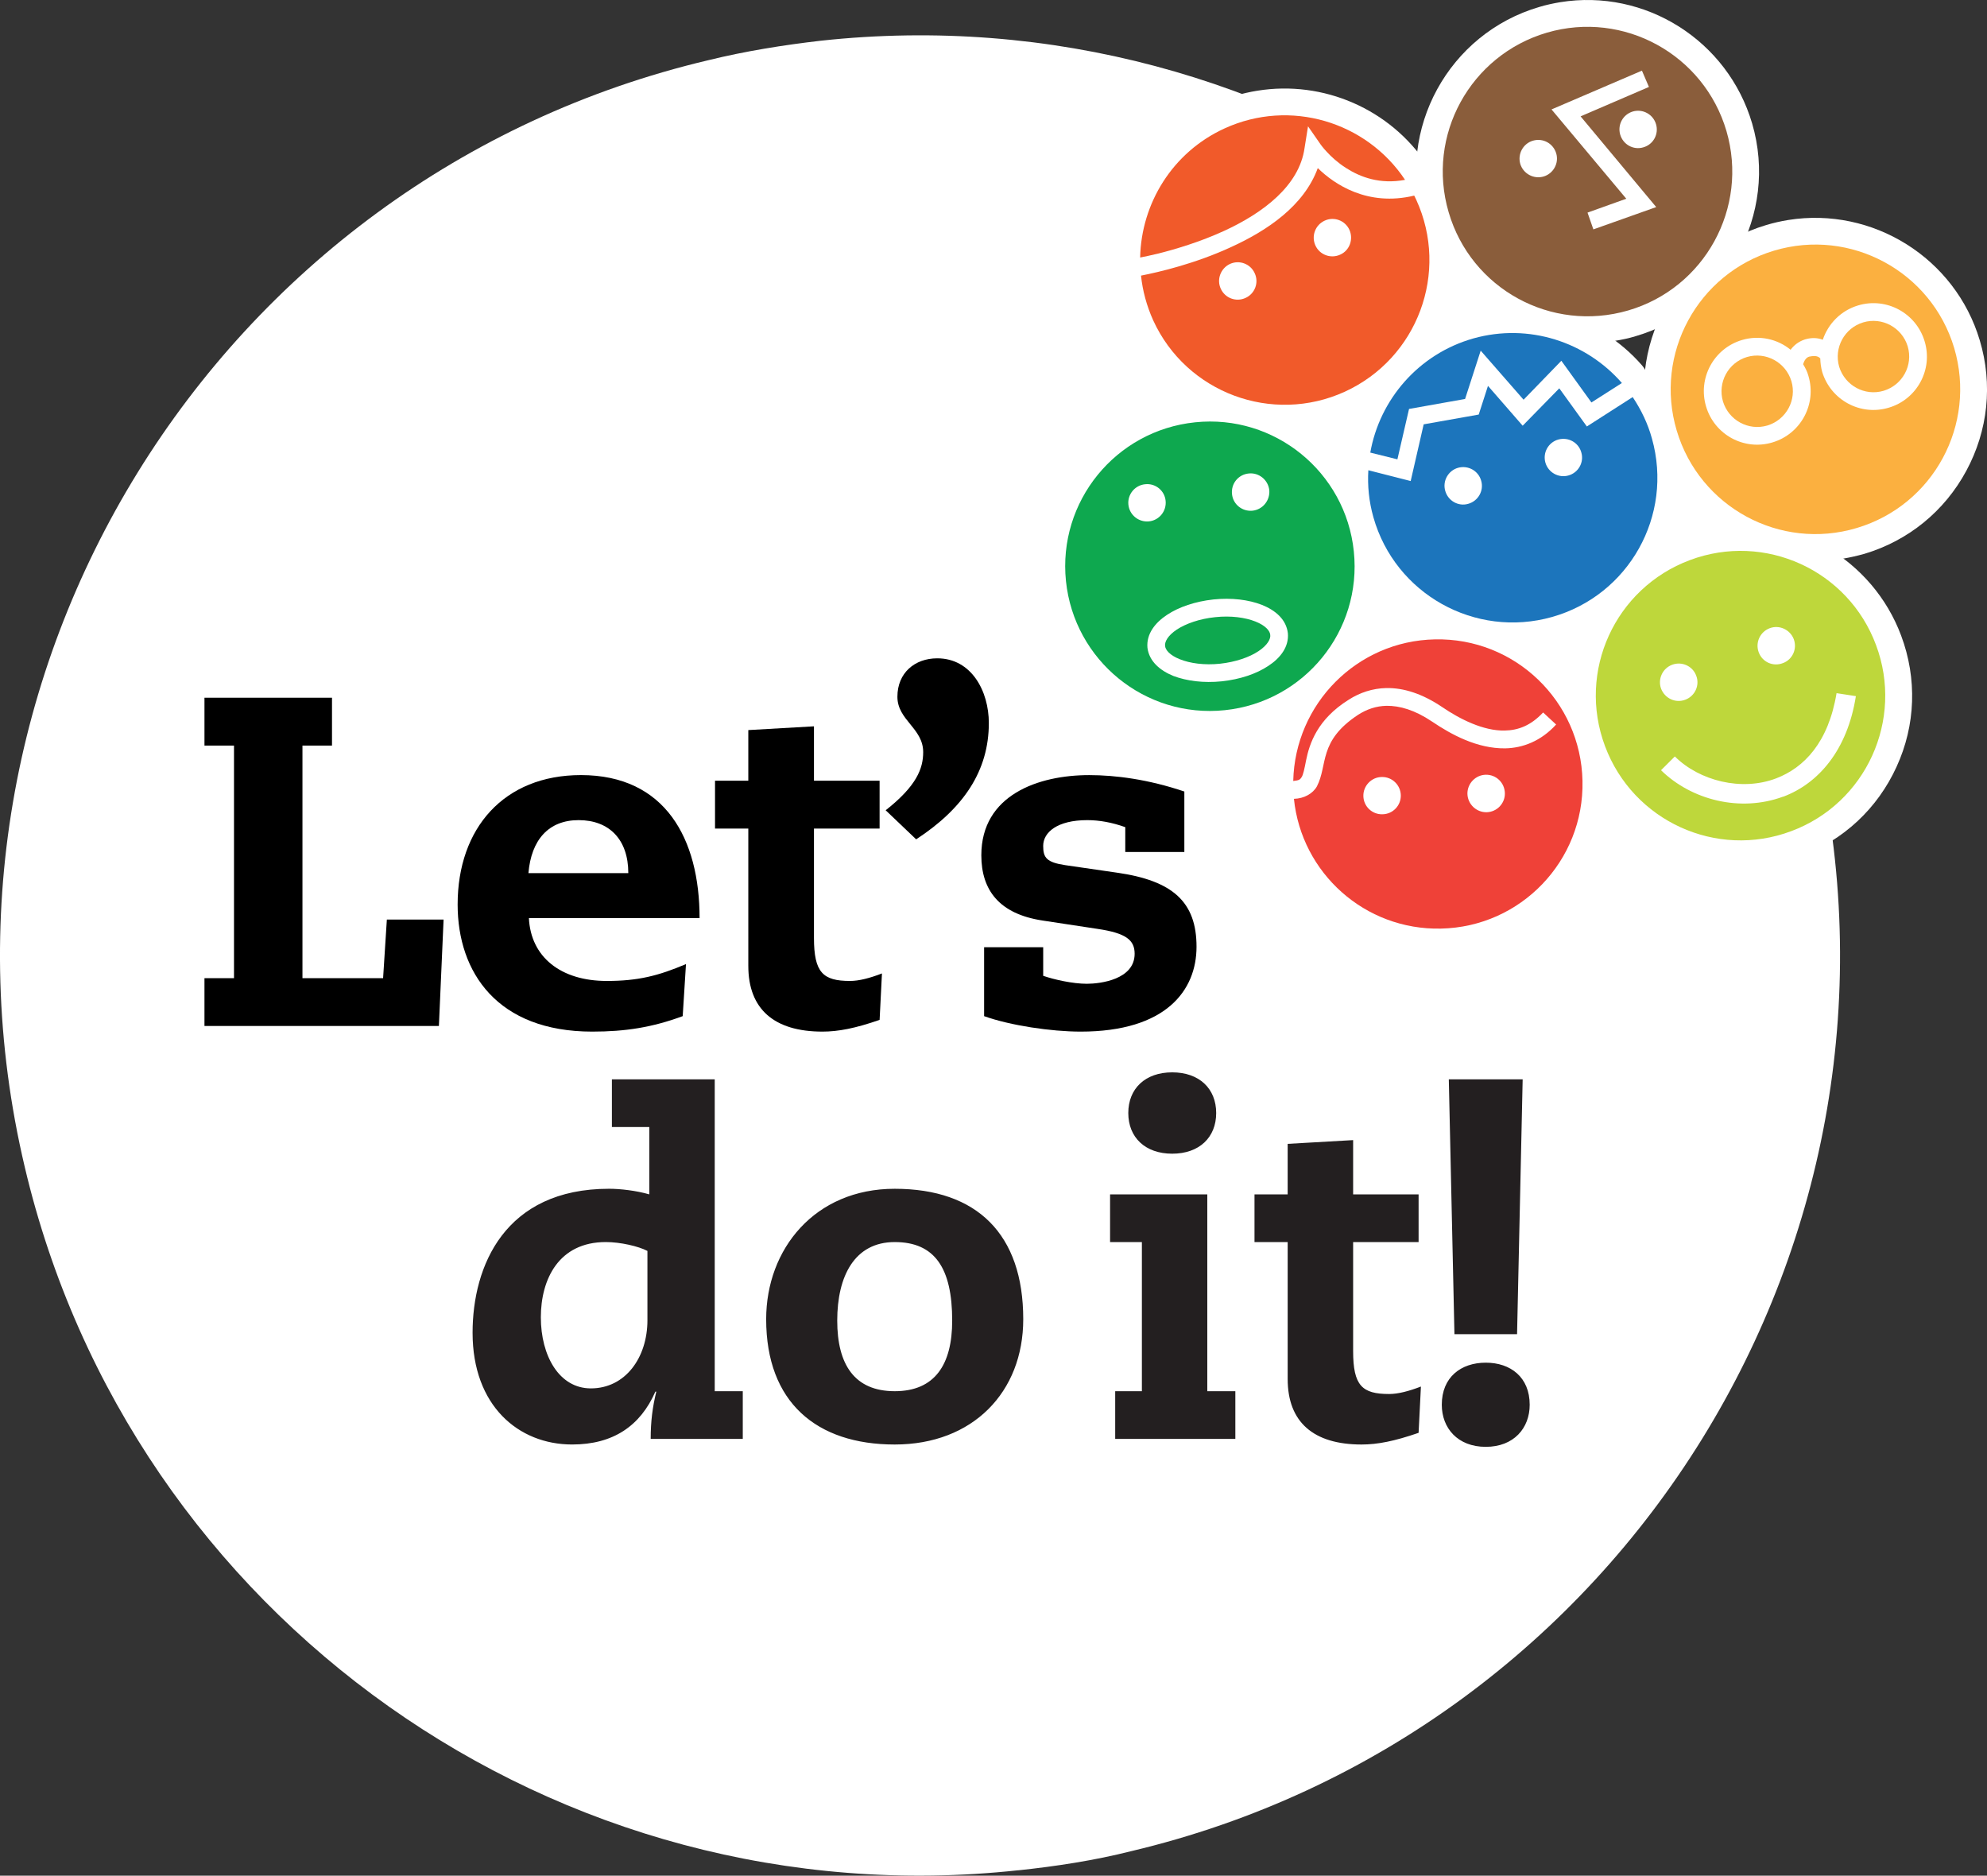 <?xml version="1.0"?>
 <!-- Generator: Adobe Illustrator 15.0.2, SVG Export Plug-In . SVG Version: 6.00 Build 0) --> <svg version="1.1" id="Layer_1" xmlns="http://www.w3.org/2000/svg" xmlns:xlink="http://www.w3.org/1999/xlink" x="0px" y="0px" width="162.234" height="153.121" viewBox="0 0 162.234 153.121" enable-background="new 0 0 162.234 153.121" xml:space="preserve"><rect x="0" y="0" width="162.234" height="153.121" fill="#333333" stroke="none"/> <path fill="#FFFFFF" d="M83.123,152.682c-37.57,4.063-72.432-20.597-81.103-57.416C-7.5,55.005,17.534,14.435,57.842,4.913 c3.008-0.739,6.127-1.237,9.176-1.589c37.575-4.08,72.412,20.591,81.189,57.434c9.551,40.255-15.542,80.816-55.855,90.365 c-2.996,0.758-6.145,1.238-9.206,1.561L83.123,152.682L83.123,152.682z"></path> <path fill="#FFFFFF" d="M125.737,52.826c-7.018,1.142-13.771-3.166-15.703-10.017c-0.411-1.463-0.58-2.988-0.499-4.538 c0.035-0.653,0.355-1.255,0.886-1.64c0.282-0.212,0.609-0.344,0.949-0.396c0.283-0.046,0.584-0.041,0.885,0.035l1.289,0.32 l0.567-2.448c0.196-0.842,0.881-1.502,1.755-1.655l3.192-0.57l0.342-1.084c0.237-0.748,0.872-1.309,1.646-1.46 c0.031-0.001,0.062-0.009,0.096-0.022c0.735-0.119,1.494,0.148,1.994,0.719l1.28,1.471l1.34-1.372 c0.335-0.325,0.763-0.552,1.221-0.628c0.159-0.027,0.335-0.046,0.513-0.027c0.637,0.055,1.224,0.382,1.607,0.909l1.03,1.439 l2.003-1.279c0.263-0.17,0.546-0.277,0.827-0.319c0.812-0.133,1.68,0.206,2.172,0.945c0.823,1.236,1.46,2.585,1.855,3.997 c1.008,3.594,0.569,7.369-1.262,10.635c-1.822,3.268-4.812,5.621-8.412,6.646C126.788,52.62,126.259,52.742,125.737,52.826"></path> <path fill="#FFFFFF" d="M114.439,39.652c-0.279,0.043-0.58,0.038-0.871-0.039l-2.214-0.552c-1.104-0.264-1.819-1.362-1.629-2.498 c0.954-5.336,4.774-9.564,9.976-11.036c5.168-1.456,10.857,0.263,14.375,4.311c0.405,0.471,0.6,1.11,0.512,1.738 c-0.1,0.625-0.449,1.185-0.979,1.531l-2.49,1.593c-0.98,0.625-2.272,0.388-2.951-0.566l-0.932-1.299l-1.287,1.324 c-0.431,0.435-1.011,0.678-1.622,0.654c-0.609-0.022-1.184-0.29-1.59-0.75l-0.945-1.087l-0.097,0.274 c-0.244,0.761-0.895,1.327-1.691,1.466l-3.153,0.579l-0.618,2.693c-0.141,0.571-0.501,1.057-0.987,1.373 C114.993,39.508,114.729,39.603,114.439,39.652"></path> <path fill="#FFFFFF" d="M119.648,77.816c-0.649,0.114-1.3,0.168-1.959,0.184c-7.233,0.147-13.479-5.375-14.211-12.57 c-0.028-0.296,0.005-0.586,0.08-0.869c-0.104-0.267-0.162-0.555-0.152-0.86c0.148-6.75,5.077-12.432,11.727-13.508 c0.646-0.105,1.304-0.168,1.972-0.177c3.729-0.083,7.282,1.289,9.98,3.88c2.7,2.585,4.227,6.078,4.305,9.815 C131.538,70.65,126.488,76.719,119.648,77.816"></path> <path fill="#FFFFFF" d="M107.132,35.062c-6.202,0.997-12.362-2.296-14.971-8.017c-0.616-1.354-1.011-2.81-1.174-4.311 c-0.124-1.117,0.639-2.153,1.74-2.384c1.42-0.276,4.204-0.93,6.901-2.173c3.191-1.474,5.176-3.223,5.899-5.199 c0.255-0.712,0.849-1.221,1.566-1.384c0.049-0.005,0.097-0.023,0.143-0.025c0.676-0.11,1.369,0.102,1.874,0.59 c1.062,1.032,2.854,2.188,5.334,1.79c0.155-0.027,0.334-0.064,0.507-0.099c0.053-0.018,0.113-0.025,0.169-0.041 c0.957-0.156,1.905,0.35,2.328,1.241c0.068,0.144,0.128,0.251,0.18,0.361c3.202,7.021,0.112,15.339-6.911,18.547 C109.571,34.484,108.364,34.845,107.132,35.062"></path> <path fill="#FFFFFF" d="M103.354,11.726c-0.847,0.131-1.676,0.379-2.464,0.752c-2.449,1.117-4.253,3.152-5.092,5.601 c1-0.307,2.109-0.71,3.228-1.213c1.833-0.841,4.966-2.622,5.326-5.075l0.029-0.185C104.035,11.622,103.697,11.667,103.354,11.726 M93.443,23.191c-0.623,0.098-1.271-0.078-1.757-0.49c-0.503-0.424-0.792-1.055-0.771-1.715c0.092-5.36,3.299-10.257,8.164-12.499 c1.144-0.524,2.344-0.884,3.575-1.081c5.405-0.875,10.854,1.502,13.872,6.062c0.415,0.61,0.49,1.387,0.21,2.055 c-0.289,0.679-0.891,1.175-1.61,1.306l-0.243,0.042c-2.18,0.354-4.256-0.087-6.175-1.328c-0.319-0.195-0.588-0.401-0.851-0.601 c-1.195,2.314-3.578,4.325-7.015,5.898c-2.167,0.981-4.354,1.626-5.8,1.985c-0.585,0.14-1.102,0.264-1.542,0.351 C93.487,23.176,93.463,23.185,93.443,23.191"></path> <path fill="#FFFFFF" d="M98.835,51.174c-0.939,0.149-1.745,0.444-2.345,0.835c-0.448,0.302-0.634,0.575-0.629,0.664 c0.002,0.036,0.244,0.271,0.749,0.475c0.778,0.306,1.827,0.408,2.925,0.291c0.157-0.01,0.312-0.032,0.469-0.059 c0.929-0.15,1.739-0.441,2.353-0.831c0.435-0.298,0.622-0.558,0.611-0.665c0.003-0.04-0.233-0.273-0.736-0.467 c-0.777-0.316-1.817-0.42-2.93-0.306C99.136,51.127,98.984,51.145,98.835,51.174 M101.033,60.045 c-0.269,0.045-0.537,0.084-0.812,0.109c-3.719,0.379-7.36-0.7-10.261-3.057c-2.913-2.364-4.72-5.707-5.104-9.433 c-0.761-7.365,4.369-14.072,11.672-15.258c0.271-0.046,0.549-0.075,0.826-0.113c3.708-0.376,7.352,0.704,10.25,3.069 c2.909,2.354,4.716,5.709,5.1,9.431C113.478,52.161,108.35,58.863,101.033,60.045"></path> <path fill="#FFFFFF" d="M100.496,56.268L100.496,56.268c-0.219,0.038-0.441,0.064-0.668,0.084c-1.554,0.17-3.098-0.006-4.312-0.497 c-1.516-0.605-2.454-1.669-2.559-2.91c-0.147-1.243,0.55-2.459,1.912-3.368c1.08-0.705,2.537-1.207,4.124-1.372 c1.558-0.167,3.091,0.013,4.312,0.492c1.513,0.605,2.465,1.694,2.58,2.923c0.069,0.67-0.042,2.103-1.916,3.363 C103.047,55.604,101.809,56.051,100.496,56.268"></path> <path fill="#FFFFFF" d="M144.341,70.615c-6.558,1.058-13.012-2.7-15.343-8.928c-2.703-7.233,0.987-15.31,8.211-18.007 c0.877-0.328,1.768-0.572,2.676-0.723c6.56-1.058,13.013,2.697,15.34,8.935c1.31,3.503,1.186,7.306-0.372,10.697 c-1.551,3.41-4.339,6.009-7.845,7.317C146.146,70.219,145.249,70.465,144.341,70.615"></path> <path fill="#FFFFFF" d="M150.759,28.773c0.032,0.136,0.045,0.279,0.054,0.422c-0.002,0.228,0.025,0.404,0.063,0.537 c0.31,1.047,1.356,1.702,2.425,1.531c0.1-0.015,0.19-0.04,0.29-0.066c0.552-0.175,1.011-0.541,1.281-1.058 c0.277-0.506,0.345-1.096,0.184-1.65c-0.324-1.042-1.365-1.705-2.427-1.527c-0.102,0.011-0.188,0.031-0.281,0.06 c-0.688,0.208-1.215,0.716-1.453,1.41C150.862,28.546,150.808,28.664,150.759,28.773 M143.117,29.792 c-0.094,0.013-0.183,0.035-0.278,0.058c-1.144,0.346-1.795,1.562-1.451,2.712c0.308,1.046,1.35,1.701,2.42,1.525 c0.095-0.013,0.187-0.028,0.291-0.066c0.553-0.16,1.014-0.537,1.285-1.05c0.277-0.505,0.341-1.096,0.169-1.657 c-0.035-0.136-0.11-0.293-0.219-0.479c-0.063-0.117-0.129-0.241-0.172-0.365c-0.114-0.067-0.236-0.141-0.335-0.221 C144.348,29.861,143.724,29.698,143.117,29.792 M150.445,45.612c-6.909,1.117-13.645-3.102-15.643-9.833 c-2.197-7.386,2.024-15.214,9.423-17.413c0.586-0.176,1.175-0.307,1.77-0.405c6.909-1.11,13.646,3.104,15.646,9.816 c1.081,3.593,0.677,7.376-1.1,10.664c-1.777,3.293-4.731,5.699-8.316,6.771C151.64,45.375,151.049,45.511,150.445,45.612"></path> <path fill="#FFFFFF" d="M143.352,31.224c-0.038,0.009-0.063,0.01-0.095,0.017c-0.374,0.11-0.595,0.524-0.488,0.911 c0.116,0.371,0.524,0.601,0.918,0.48c0.376-0.118,0.596-0.515,0.478-0.896C144.067,31.386,143.709,31.171,143.352,31.224 M144.296,36.971L144.296,36.971c-2.52,0.41-4.978-1.126-5.713-3.573c-0.788-2.696,0.746-5.533,3.423-6.345 c0.219-0.066,0.432-0.112,0.643-0.141c2.513-0.418,4.975,1.126,5.707,3.569c0.798,2.685-0.742,5.529-3.422,6.339 C144.711,36.892,144.509,36.937,144.296,36.971"></path> <path fill="#FFFFFF" d="M152.835,28.393c-0.022,0.001-0.06,0.011-0.088,0.025c-0.372,0.112-0.601,0.519-0.484,0.906 c0.111,0.342,0.46,0.565,0.818,0.508c0.025-0.003,0.054-0.012,0.092-0.026c0.384-0.116,0.595-0.522,0.482-0.9 C153.556,28.562,153.208,28.334,152.835,28.393 M153.78,34.145c-2.513,0.398-4.966-1.126-5.699-3.573 c-0.796-2.695,0.738-5.536,3.418-6.349c0.229-0.065,0.432-0.117,0.645-0.146c2.521-0.403,4.961,1.125,5.707,3.573 c0.799,2.703-0.739,5.543-3.432,6.347C154.205,34.059,153.99,34.107,153.78,34.145"></path> <path fill="#FFFFFF" d="M131.838,27.827c-6.953,1.123-13.685-3.128-15.657-9.897c-2.165-7.402,2.099-15.199,9.51-17.365 c0.554-0.167,1.129-0.29,1.692-0.385c6.955-1.126,13.682,3.127,15.675,9.899c2.171,7.401-2.104,15.196-9.517,17.368 c-0.551,0.17-1.132,0.29-1.698,0.38H131.838z"></path> <path fill="#1C75BC" d="M128.062,38.815c-0.805,0.231-1.652-0.24-1.885-1.052c-0.226-0.816,0.242-1.653,1.057-1.882 c0.815-0.222,1.655,0.242,1.878,1.058C129.349,37.746,128.867,38.591,128.062,38.815 M119.873,41.131 c-0.804,0.234-1.641-0.246-1.871-1.053c-0.24-0.813,0.243-1.66,1.044-1.889c0.82-0.227,1.668,0.242,1.891,1.063 C121.168,40.05,120.695,40.904,119.873,41.131 M133.305,32.416l-3.742,2.4l-2.251-3.115l-2.989,3.053l-2.833-3.253l-0.756,2.342 l-4.494,0.798l-1.061,4.629l-3.457-0.881c-0.077,1.256,0.049,2.548,0.411,3.83c1.772,6.275,8.305,9.922,14.584,8.15 c6.277-1.769,9.928-8.286,8.16-14.569C134.537,34.561,133.988,33.44,133.305,32.416"></path> <path fill="#1C75BC" d="M111.881,36.948l2.214,0.55l0.95-4.114l4.576-0.814l1.274-3.945l3.502,4.006l3.084-3.18l2.456,3.405 l2.487-1.589c-2.908-3.341-7.582-4.912-12.129-3.639C115.798,28.906,112.644,32.634,111.881,36.948"></path> <path fill="#EF4138" d="M121.379,66.307c-0.841,0.015-1.543-0.657-1.567-1.498c-0.014-0.85,0.663-1.543,1.498-1.563 c0.85-0.016,1.537,0.651,1.56,1.5C122.893,65.582,122.224,66.287,121.379,66.307 M112.881,66.474 c-0.851,0.027-1.549-0.645-1.565-1.487c-0.017-0.842,0.662-1.549,1.502-1.556c0.84-0.02,1.536,0.651,1.555,1.49 C114.391,65.757,113.73,66.458,112.881,66.474 M117.152,52.196c-6.36,0.129-11.42,5.266-11.562,11.561 c0.514-0.05,0.562-0.137,0.675-0.298c0.139-0.192,0.243-0.713,0.374-1.389c0.275-1.363,0.92-3.352,3.481-4.948 c0.889-0.574,1.942-0.928,3.061-0.952c1.43-0.028,2.96,0.468,4.566,1.549c1.439,0.984,3.381,1.962,5.114,1.92 c1.103-0.022,2.126-0.403,3.131-1.476l1.062,0.984c-1.23,1.353-2.724,1.919-4.156,1.945c-2.293,0.031-4.411-1.13-5.963-2.179 c-1.431-0.962-2.657-1.303-3.723-1.294c-0.85,0.017-1.614,0.279-2.322,0.732c-3.271,2.151-2.458,4.08-3.367,5.846 c-0.33,0.589-1.045,0.994-1.876,1.017c0.617,6.062,5.796,10.726,11.999,10.593c6.517-0.13,11.702-5.525,11.561-12.055 C129.07,57.227,123.679,52.05,117.152,52.196"></path> <path fill="#F15A2A" d="M109.425,20.787c-0.772,0.353-1.68,0.015-2.025-0.748c-0.35-0.77-0.011-1.67,0.75-2.023 c0.772-0.362,1.683-0.014,2.027,0.748C110.519,19.535,110.191,20.45,109.425,20.787 M101.699,24.32 c-0.773,0.358-1.678,0.021-2.026-0.751c-0.351-0.751-0.011-1.673,0.76-2.025c0.761-0.344,1.667-0.007,2.01,0.76 C102.803,23.068,102.46,23.975,101.699,24.32 M115.468,15.968c-3.83,0.922-6.548-0.948-7.874-2.246 c-1.122,3.078-4.115,5.094-7.062,6.441c-2.921,1.353-5.896,2.05-7.371,2.337c0.129,1.23,0.456,2.454,0.993,3.648 c2.705,5.923,9.725,8.536,15.652,5.827c5.939-2.724,8.542-9.735,5.829-15.663C115.585,16.192,115.518,16.086,115.468,15.968"></path> <path fill="#F15A2A" d="M99.93,18.856c3.23-1.482,6.145-3.706,6.581-6.754l0.286-1.79l1.04,1.497 c-0.003-0.012,0.155,0.231,0.512,0.607c0.338,0.369,0.869,0.861,1.533,1.287c1.189,0.764,2.788,1.364,4.837,0.979 c-3.158-4.753-9.386-6.645-14.735-4.199c-4.27,1.95-6.803,6.14-6.894,10.54c0.402-0.075,0.873-0.184,1.426-0.311 C96.025,20.337,98.009,19.734,99.93,18.856"></path> <path fill="#0EA84F" d="M103.549,54.366c-0.978,0.649-2.299,1.094-3.795,1.254c-1.478,0.151-2.859-0.024-3.96-0.441 c-1.068-0.437-1.97-1.182-2.108-2.303c-0.098-1.136,0.64-2.05,1.601-2.683c0.982-0.65,2.3-1.091,3.789-1.256 c1.479-0.152,2.871,0.017,3.964,0.446c1.077,0.432,1.979,1.168,2.112,2.314C105.251,52.819,104.518,53.736,103.549,54.366 M93.498,39.531c0.838-0.096,1.594,0.518,1.672,1.352c0.087,0.846-0.527,1.596-1.363,1.681c-0.839,0.08-1.591-0.522-1.677-1.368 C92.045,40.365,92.661,39.611,93.498,39.531 M101.956,38.653c0.836-0.09,1.582,0.528,1.678,1.354 c0.071,0.847-0.531,1.594-1.374,1.685c-0.84,0.08-1.588-0.52-1.67-1.361C100.502,39.485,101.104,38.736,101.956,38.653 M97.581,34.475c-6.5,0.67-11.214,6.47-10.548,12.96c0.673,6.49,6.475,11.216,12.965,10.542c6.492-0.67,11.214-6.469,10.539-12.961 C109.869,38.525,104.063,33.803,97.581,34.475"></path> <path fill="#0EA84F" d="M102.499,50.737c-0.814-0.325-2-0.493-3.28-0.354c-1.278,0.13-2.4,0.531-3.136,1.012 c-0.758,0.507-0.996,1.015-0.957,1.327c0.017,0.319,0.37,0.77,1.217,1.101c0.805,0.323,1.979,0.498,3.278,0.359 c1.269-0.138,2.399-0.532,3.133-1.024c0.755-0.503,1.004-1.014,0.959-1.323C103.697,51.517,103.341,51.066,102.499,50.737"></path> <path fill="#BED73B" d="M145.608,65.035c-0.019-0.006-0.03,0.002-0.03,0.002c-3.485,1.289-7.475,0.277-9.959-2.16l1.128-1.124 c2.005,1.995,5.446,2.863,8.265,1.792c2.292-0.874,4.274-2.936,4.938-6.957l0.003-0.001l1.575,0.243 C150.829,61.279,148.443,63.967,145.608,65.035 M136.528,54.268c0.789-0.298,1.677,0.103,1.965,0.895 c0.307,0.784-0.106,1.668-0.896,1.96c-0.787,0.3-1.663-0.098-1.974-0.904C135.337,55.441,135.741,54.558,136.528,54.268 M144.494,51.284c0.784-0.297,1.669,0.119,1.963,0.895c0.298,0.794-0.107,1.678-0.895,1.958c-0.792,0.308-1.678-0.087-1.97-0.893 C143.306,52.462,143.696,51.586,144.494,51.284 M137.979,45.723c-6.121,2.287-9.223,9.087-6.931,15.196 c2.287,6.111,9.095,9.227,15.205,6.932c6.104-2.272,9.208-9.091,6.921-15.191C150.901,46.537,144.086,43.436,137.979,45.723"></path> <path fill="#FBB040" d="M154.215,33.281c-2.313,0.697-4.739-0.619-5.439-2.925c-0.099-0.372-0.146-0.73-0.155-1.095 c-0.148-0.159-0.358-0.251-0.845-0.157l-0.031,0.002c-0.299,0.069-0.447,0.376-0.526,0.627c0.182,0.3,0.343,0.611,0.435,0.958 c0.688,2.309-0.625,4.736-2.937,5.426c-2.311,0.696-4.737-0.626-5.421-2.935c-0.688-2.308,0.623-4.736,2.929-5.424 c1.435-0.425,2.906-0.078,3.974,0.795c0.246-0.331,0.599-0.651,1.148-0.836c0.024-0.007,0.066-0.024,0.115-0.033 c0.535-0.145,0.989-0.089,1.364,0.051c0.439-1.306,1.477-2.383,2.891-2.804c2.312-0.688,4.737,0.629,5.425,2.937 C157.84,30.168,156.516,32.601,154.215,33.281 M144.855,20.46c-6.255,1.868-9.818,8.446-7.953,14.697 c1.867,6.257,8.446,9.817,14.696,7.948c6.263-1.864,9.811-8.447,7.956-14.7C157.685,22.153,151.098,18.597,144.855,20.46"></path> <path fill="#FBB040" d="M142.637,29.144c-1.543,0.462-2.413,2.09-1.96,3.632c0.47,1.536,2.082,2.416,3.627,1.96 c1.541-0.469,2.416-2.088,1.961-3.618C145.798,29.573,144.178,28.693,142.637,29.144"></path> <path fill="#FBB040" d="M152.129,26.317c-1.536,0.461-2.412,2.074-1.965,3.625c0.476,1.54,2.093,2.415,3.629,1.96 c1.544-0.467,2.422-2.079,1.968-3.625C155.292,26.739,153.675,25.858,152.129,26.317"></path> <path fill="#8A5D3B" d="M129.052,9.499l6.174,7.406l-5.131,1.821l-0.477-1.369l3.164-1.134l-6.103-7.29l7.379-3.165h0.002 l0.571,1.33L129.052,9.499z M134.176,12.028c-0.81,0.244-1.653-0.225-1.891-1.04c-0.235-0.807,0.227-1.648,1.036-1.887 c0.812-0.232,1.652,0.232,1.89,1.038C135.452,10.947,134.99,11.796,134.176,12.028 M126.021,14.412 c-0.813,0.232-1.654-0.238-1.896-1.035c-0.229-0.813,0.234-1.659,1.038-1.893c0.821-0.237,1.657,0.225,1.899,1.038 C127.301,13.323,126.827,14.179,126.021,14.412 M126.311,2.663c-6.271,1.838-9.872,8.397-8.034,14.657 c1.826,6.263,8.381,9.854,14.658,8.025c6.257-1.827,9.854-8.388,8.025-14.651C139.12,4.438,132.565,0.841,126.311,2.663"></path> <g> <path d="M31.586,75.068h4.632l-0.383,8.689H16.694v-3.904h2.412V60.864h-2.412v-3.905h10.413v3.905h-2.412v18.989h6.584 L31.586,75.068z"></path> <path d="M43.184,74.953c0.153,3.177,2.604,5.128,6.355,5.128c2.564,0,4.211-0.42,6.47-1.377l-0.268,4.25 c-2.489,0.918-4.672,1.262-7.39,1.262c-7.732,0-10.986-4.822-10.986-10.375c0-6.24,3.789-10.566,10.067-10.566 c6.893,0,9.687,5.207,9.687,11.677H43.184z M51.3,71.278c0-2.757-1.569-4.326-4.058-4.326c-2.45,0-3.867,1.608-4.097,4.326H51.3z"></path> <path d="M61.098,59.601l5.36-0.307v4.441h5.359v3.905h-5.359v8.92c0,2.833,0.728,3.521,2.947,3.521 c0.729,0,1.608-0.229,2.604-0.613l-0.191,3.791c-1.99,0.689-3.368,0.957-4.671,0.957c-3.942,0-6.049-1.838-6.049-5.359V67.641 H58.38v-3.905h2.718V59.601z"></path> <path d="M72.313,66.147c2.527-1.991,3.063-3.407,3.063-4.747c0-1.953-2.105-2.604-2.105-4.518c0-1.953,1.417-3.139,3.254-3.139 c2.795,0,4.211,2.68,4.211,5.283c0,3.905-2.066,6.968-5.934,9.494L72.313,66.147z"></path> <path d="M91.876,67.526c-1.072-0.383-2.105-0.574-3.103-0.574c-2.449,0-3.599,0.995-3.599,2.105c0,0.957,0.268,1.34,1.8,1.57 l4.211,0.612c4.595,0.651,6.509,2.412,6.509,6.049c0,3.561-2.488,6.928-9.457,6.928c-2.411,0-5.741-0.496-7.886-1.262v-5.629h4.824 v2.336c0.881,0.307,2.412,0.65,3.561,0.65c1.11,0,3.905-0.346,3.905-2.451c0-1.11-0.688-1.684-3.023-2.029L85.1,75.145 c-3.483-0.536-4.977-2.45-4.977-5.322c0-4.938,4.67-6.546,8.805-6.546c2.145,0,4.824,0.344,7.771,1.34v4.938h-4.823V67.526z"></path> </g> <path fill="#231F20" d="M117.719,114.678c0,1.909,1.3,3.436,3.59,3.436c2.289,0,3.587-1.526,3.587-3.436 c0-2.251-1.565-3.435-3.587-3.435C119.284,111.244,117.719,112.427,117.719,114.678 M118.752,108.916h5.113l0.457-20.804h-6.03 L118.752,108.916z M105.136,97.503h-2.709v3.894h2.709v11.182c0,3.511,2.101,5.345,6.031,5.345c1.3,0,2.672-0.268,4.658-0.954 l0.19-3.778c-0.992,0.381-1.869,0.609-2.596,0.609c-2.213,0-2.939-0.687-2.939-3.511v-8.893h5.345v-3.894h-5.345v-4.429 l-5.345,0.306V97.503z M92.122,90.863c0,1.984,1.374,3.32,3.587,3.32c2.215,0,3.59-1.336,3.59-3.32c0-1.986-1.375-3.321-3.59-3.321 C93.496,87.542,92.122,88.876,92.122,90.863 M93.231,113.572h-2.178v3.894h9.81v-3.894h-2.29V97.503h-7.938v3.894h2.597V113.572z M68.358,107.808c0-3.625,1.412-6.411,4.694-6.411s4.692,2.138,4.692,6.411c0,3.588-1.41,5.764-4.692,5.764 S68.358,111.396,68.358,107.808 M62.556,107.695c0,6.794,4.122,10.229,10.496,10.229c6.374,0,10.494-4.274,10.494-10.229 c0-6.947-3.778-10.648-10.494-10.648C66.525,97.046,62.556,101.969,62.556,107.695 M52.862,107.77c0,3.053-1.794,5.572-4.62,5.572 c-2.595,0-4.083-2.671-4.083-5.802c0-3.092,1.449-6.144,5.305-6.144c1.183,0,2.672,0.343,3.397,0.725V107.77z M53.013,97.503 c-1.069-0.307-2.366-0.457-3.283-0.457c-8.511,0-11.145,6.298-11.145,11.754c0,5.954,3.741,9.123,8.13,9.123 c3.358,0,5.572-1.527,6.794-4.314h0.076c-0.306,1.262-0.458,2.406-0.458,3.856h7.519v-3.894h-2.29v-25.46H49.96v3.896h3.054V97.503z "></path> </svg> 